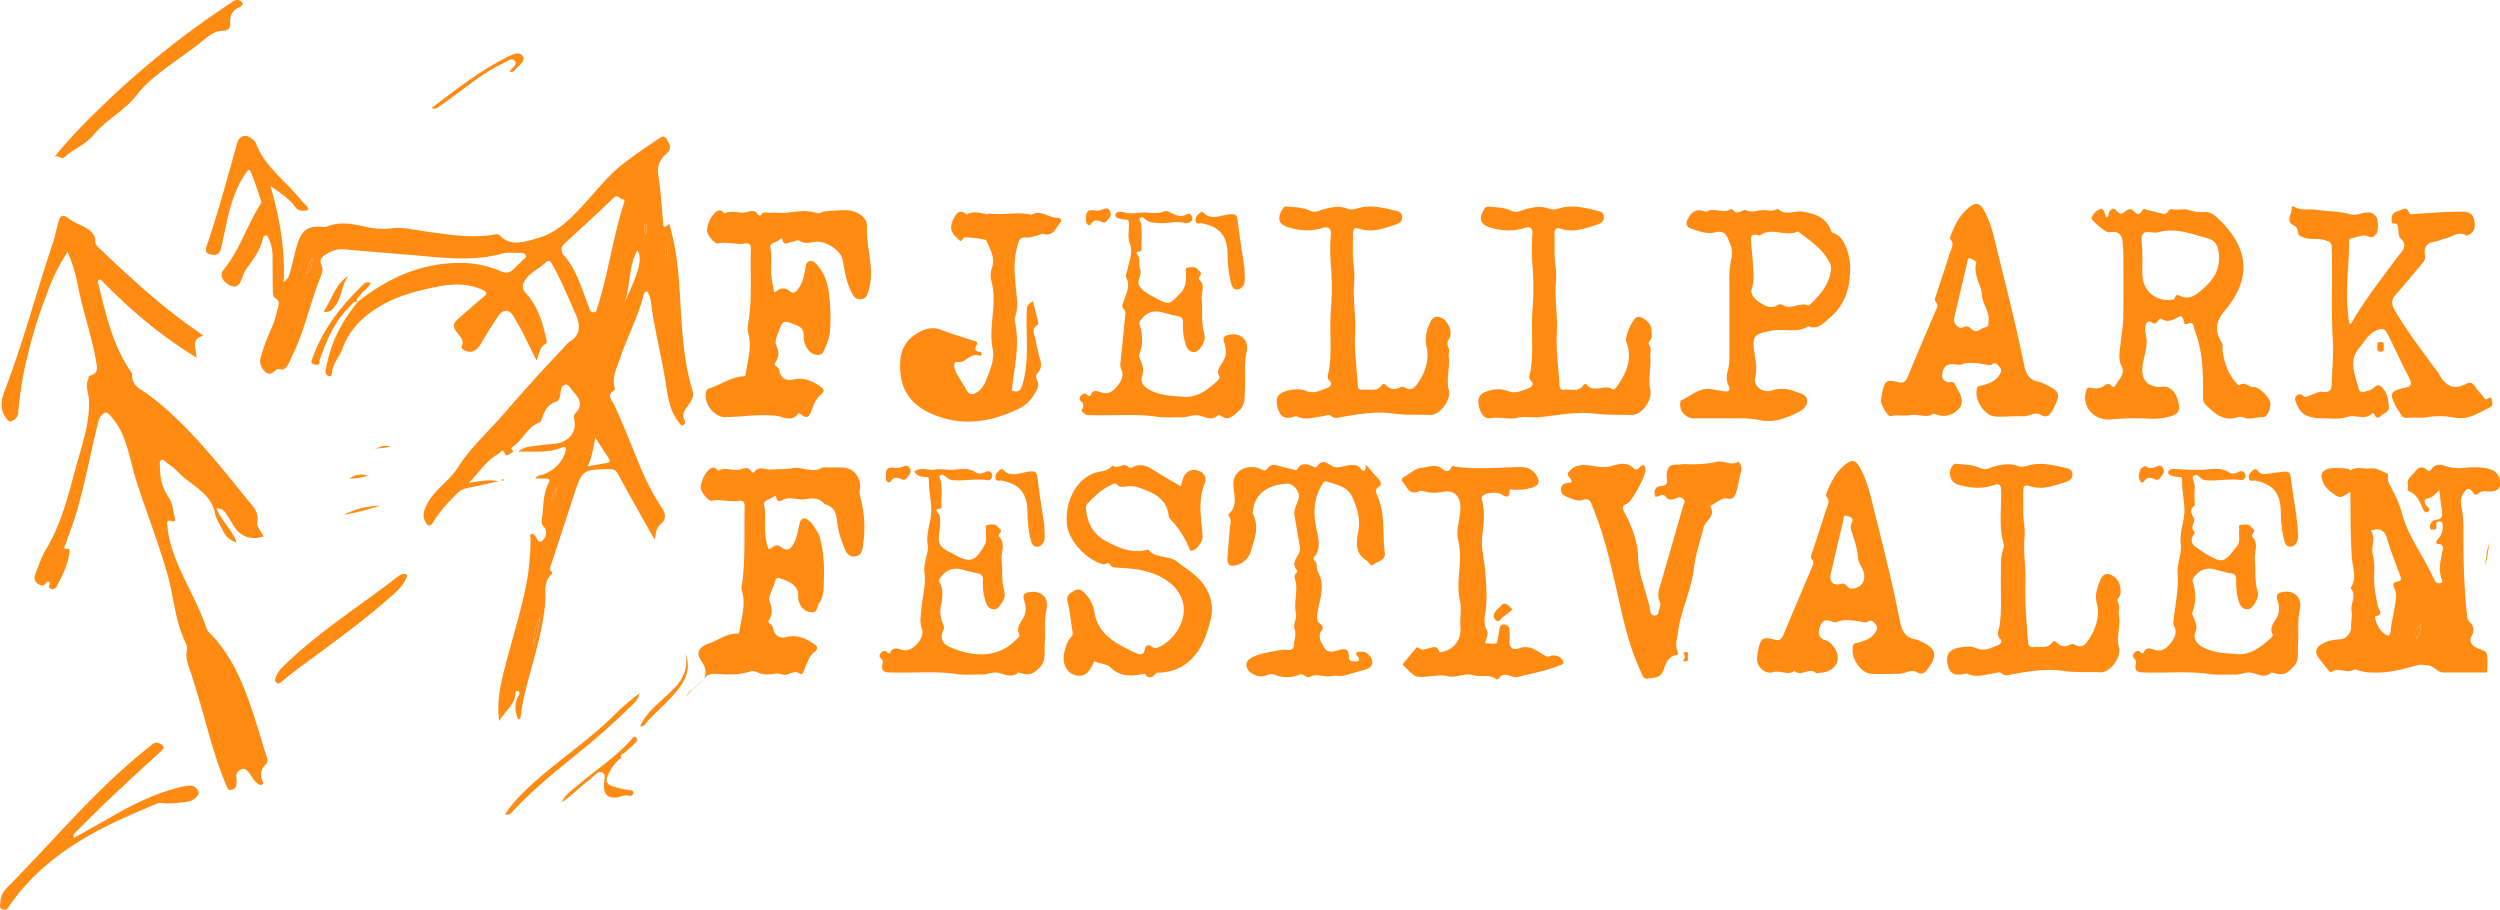 <?xml version="1.0" encoding="UTF-8"?> <svg xmlns="http://www.w3.org/2000/svg" viewBox="0 0 1573.84 572.74"> <defs> <style>.cls-1{fill:#ff8b13;}</style> </defs> <title>Asset 6</title> <g id="Layer_2" data-name="Layer 2"> <g id="Layer_1-2" data-name="Layer 1"> <path class="cls-1" d="M1479.63,309.71c-3.37,1.67-5.35,4.69-9.09,2.21-4.31-2.87-8.06-5.82-9-11.29-.61-3.67,2.57-5.18,4.56-5.58,3.9-.77,8.07-.19,12.13,0,.53,0,1.35,1.21,1.52,1.09,3.92-2.66,8.16-.81,12.11-1.24,4.59-.49,7.47,1.92,11,3.12,1.2.41-.2,3.54.81,5.59,3.09,6.25,6.62,12.49,8.35,19.16,3.89,15,13.56,27,19.75,40.72a9.29,9.29,0,0,0,2.16,3.28,3.55,3.55,0,0,0,2.85.22c1-.29.7-1.35.41-2.14-2.18-5.75-.9-11.41.22-17.15.4-2,1.76-4.9-2.73-5.3-2.21-.2-.39-2.47.38-3.37a11,11,0,0,0,2.66-8.75c-.14-1.45-.52-2-2-2s-2,.54-2,2c0,1.27.83,3.29-1.81,3.09-.76-.06-1.83.32-2-.78a4.46,4.46,0,0,1,1.49-4.51c.25-.22.53-.54.82-.56,7.11-.39,5.12-5.21,4.58-9.34-.38-2.91-.75-5.81-1.23-9.57-2.47,2.44-4,4.45-7,5s-2.69,3.17-.58,5.26c.85.84,2.41,1.82.61,3.1s-2.48,0-3.2-1.55c-2-4.33-3.65-9-8.68-11.06-1.8-.75-.57-2.67-.87-4-.87-4,2.51-5.8,4.43-8.36,2.31-3.1,4.8-3.87,7.85-.91a1.53,1.53,0,0,0,2.24-.32c4-6,9-1.62,13.56-1.35a31.51,31.51,0,0,0,5.81.27c5.72-.61,11.63-1,17.38.56,3.34.9,5.62,2.86,6.48,6.23,1.37,5.31-.67,7.8-6.08,7.95-2.54.06-5.27-.9-7.53,1.44-1.18,1.21-2.42.28-3.28-.95-2.75-3.93-4.24-1.72-6.06,1-2.73,4.1-.85,8.37-.37,12.35a71.47,71.47,0,0,1,.53,8.85c0,17.83.15,35.66,2.1,53.41.25,2.28.07,4.47,2.37,6.55a6.6,6.6,0,0,1,1,7.73c-2.53,4.34-.09,6.51,3.46,8.3,2,1,5.25,1.33,5.75,3.39.81,3.3.32,6.93.32,10.43,0,1.86-1.49,1.41-2.54,1.42-8.33,0-16.67,0-25,0-4,0-5.83-4.2-10.07-4.47-2.1-.14-4.29-.72-6.43-.12-9.33,2.64-18.66,5.14-28.52,4.62a33,33,0,0,1-7.86-1.08c-1.11-.34-2.65-1.19-3.31-.76-4.47,2.91-9.52-1.74-13.93,1.28-1.35.93-2-.55-2.74-1.4-1.79-2.19-3.55-4.41-5.29-6.64-3.16-4.06-2.57-7,2-9.6,3.72-2.11,7.88-2.52,12-2.8,3-.2,6.12-4.48,6-7.41-.19-3.39.86-7.38.3-10.08-1-4.9,3.44-9.71-.36-14.22a1,1,0,0,1-.14-.94c4.15-5.94,1-12.29.7-18.33C1479.62,337.78,1479.82,324.11,1479.63,309.71ZM1492.48,334c3.37,4.71.12,9.78,1.2,14.65a42.06,42.06,0,0,1,1,11.88c-.46,7.21.75,14.19,2.32,21.2.42,1.86,4,5.53-1.65,6.16a3.77,3.77,0,0,0,0,1.79c1,3.56,2.55,6.87,5.61,9.19,2,1.54,3.56,2.31,4-1.53.57-5.27,1.85-10.46,2.65-15.71.56-3.61,1.5-7.57-.07-10.81-1.48-3.06-1.23-4.14,1.93-4.73,2.76-.51,2.14-2,1.42-4-2.83-7.61-5.88-15.18-8.11-23C1501.17,333.79,1498.41,332.23,1492.48,334Zm31.51,59c-4.42,3-3,6.22-2.67,9.24C1523.35,399.62,1523.75,396.71,1524,392.93Z"></path> <path class="cls-1" d="M1479.93,204.06c7.79-13.71,17.33-26,26.63-38.55,1.19-1.6,2.32-3.26,3.6-4.79,2.86-3.43,5.63-6.64.88-10.9-1.1-1-1-3.43-1.23-5.23s.27-4.17-3-3.83c-1,.11-1.1-.94-1.2-1.8-.36-3.13,1-5.39,3.93-6.06,2.3-.54,5.34-3.61,7.05.91.35.93.59,1,1.65,1,10.71-.57,21.38-1.71,32.14-1.53,3.54.06,6.27,1.4,7,4.32.81,3.34,1.41,7.4-2.54,9.83-.67.42-1.77,1.1-2.17.85-5.07-3.12-9,1.09-13.51,1.92-2.1.4-4.07,1.64-6.17,1.91-5.39.68-7.33,3.57-6.33,8.75.41,2.17-.66,3.73-2,5.32-5.45,6.3-10.6,12.86-16.24,19-3,3.28-3.15,6.1-1,9.79,7.29,12.75,16.25,24.34,24.85,36.19a35.4,35.4,0,0,1,3,4c4,7.65,9.35,10.89,17.67,6.27,2.05-1.13,3.67-.34,5,1.61,1.6,2.32,3.49,4.45,5.32,6.61.67.78,1,2.31,2.64,1.47.94-.49,2.33-1.84,2.66,0,.3,1.7,1.33,4.2-1.09,5.33-6.92,3.23-13,8-21.84,6.51a50.19,50.19,0,0,0-17.51-.32c-3.93.69-9,0-13.65.43-2.24.21-3.14-2.68-4.44-4.33a20.37,20.37,0,0,1-2.25-3.87c-3.43-7.26-3-8.28,4.66-10.5a5.47,5.47,0,0,1,1-.23c4.81-.57,5.17-2.56,3-6.72-4.89-9.24-9.07-18.85-13.89-28.13-1.81-3.48-5.22-2-7.71-.65-4.23,2.26-6.41,6.6-9.44,10.11-7.57,8.79-2.35,17.7-.43,26.38.57,2.62,4.46,1.33,6.89.53s4.56-5.12,7.71-1.82c3.5,3.67,4.38,8.62,4.2,13.47-.08,2.11-3.09,2.76-4.6,4.25-1.88,1.86-3.38,1.92-4.44-.82a1,1,0,0,0-1.63-.26c-4.6,4.31-10.26.28-15.37,2s-10.75.89-16.17.84c-9.16-.09-13.38-2.61-15.9-9.37-.56-1.53-1.52-3.1,0-4.65s2.82-1.34,4.35,0,2.86,0,4.21-.36c2.55-.72,5.19-2.62,7.55-2.3,7,1,6-3.35,6.18-7.71.4-8.37,1.14-17,.64-25.09-1.22-19.61,0-39.16-.73-58.7-.11-2.9-2.2-3.26-4.31-3.95-4.34-1.42-9-.08-13.32-1.67-2-.73-3.59-1.22-3.69-3.83,0-1.17-.86-3-1.8-3.36-6.62-2.83-1.76-7.48-2-11.28-.06-1,.65-1.49,1.59-.91,4.39,2.72,9.28,1.26,13.84,1.92,7.17,1,14.52.87,21.59,2.88,3.36.95,6.78-.91,10.21-1.18a6,6,0,0,1,5.43,2c1.87,1.84,2.19,9.7.42,11.62-1.21,1.32-2.07,2.75-4.87,1.46-3.49-1.61-7.42.66-11.14,1.36-1.09.2-1,1.17-1,2,.06,17-3,34,.18,51C1478.89,203.32,1479.1,203.4,1479.93,204.06Z"></path> <path class="cls-1" d="M516,249.14c-2.74,2.61-3.94,6.12-5.2,9.5s-2.69,5.43-6.25,2.44c-.69-.58-1.8-1.11-2.21-.55-3.85,5.32-9.52,1.8-13.25,1.32-11.15-1.41-22,.72-33,.71-6.24,0-13.78-8.77-11.44-16.32a2.36,2.36,0,0,1,1.66-1.65c7.3-2.36,13.76-7.12,21.67-7.72,1.85-.14,1.42-1.51,1.58-2.48,1.33-8.13,3.86-16.08,1.48-24.61-.93-3.31.25-7.25.67-10.88,1.65-13.94.52-27.93,1-41.89.11-3.29-1-4.14-3.94-3.66-5.57.92-11.1-1.45-16.75-.1-2.3.54-7.62-6.31-7-8.89.77-3.39,1.73-6.84,4.21-9.45,1.68-1.76,3.56-3.95,6.21-1.15.22.23.66.54.84.46,4.26-2,8.7.21,13-.54,2.86-.51,5.71-2.13,7.88,1.34a1.16,1.16,0,0,0,2,.16c1.58-2.4,3.58-1,5.54-1.18,3.62-.37,7.24.33,10.57-.07,6.47-.78,12.72-1.92,19.1.24a3.47,3.47,0,0,0,3.27-.84,115.37,115.37,0,0,1,15.32-1c6,.12,13.16,4.38,12.84,10-.74,13,4.74,25.72,1.47,38.73a28,28,0,0,1-.75,2.9c-.77,2-1.5,4.1-4.2,4.36a5.43,5.43,0,0,1-5.68-3.19c-3.66-6.7-4.89-14.09-6.13-21.47-1-5.88-10.58-12-16.53-11.48-3.35.28-7,1.81-10.5-.54-1.58-1-3.49.66-5.3.77-2.05.12-4.78,2.92-5.6-1.65-.2-1.09-1.46-.25-2,.22-1.89,1.68-6.24,2.08-5.68,4.66,1.37,6.31.11,12.55.78,18.77.34,3.09,1.08,6.15,1.76,9.88,3.56-3,6.48-3.83,10-.79,2.5,2.18,4.29-.46,5.54-2.32,2.35-3.52,3.18-7.62,3.95-11.73.35-1.89.29-4.31,2.66-5,2.53-.7,4,1.38,5.35,3,5.59,6.37,6.82,14.33,7.44,22.33a118.66,118.66,0,0,1,.16,18.47c-.38,4.77-2.29,9.37-4.49,13.66-1.28,2.49-6.11,1.84-8.73-1a13.92,13.92,0,0,1-3.4-9.7c0-3.53-1.32-5.16-4.52-6.45-8.52-3.43-8.51-3.61-11.61,5.13-1,2.78-2.41,5.23-.66,8.76a9.2,9.2,0,0,1-.7,9c-1,1.41-1,2.24.55,3.16,1.19.72,1.56,2,1.85,3.39.84,3.85,4.45,5.73,8.27,4.76,6.81-1.72,12.62.94,17.95,4.79C520.12,246,517.59,247.59,516,249.14Z"></path> <path class="cls-1" d="M441.32,429.82c4-4.88,3.63-8.71-.21-14.37-3.27-4.83-.6-8.41,5.44-10.48s11.12-6.43,17.93-6.13c1.12.05,1-1.53,1.15-2.47,1.32-8.14,4-16.15,1.37-24.61-.64-2.05.28-4.59.53-6.91,1.68-15.27.92-30.6,1.24-45.91.07-3.39-1.24-4-4-3.59-5.58.81-11.12-1.25-16.75-.1-2.3.47-7.53-6.43-6.94-9,.74-3.24,1.65-6.53,3.92-9.07,1.73-1.92,3.64-4.38,6.55-1.38.22.22.69.51.85.42,4.54-2.41,9.38.71,14-.8,2.36-.77,4.8-1.6,6.53,1.3.28.47,1.06.63,1.61.94,2.63-4.76,7.44-1.79,10.73-2.05,4.32-.34,9,0,13.32-.83,6.41-1.21,12.89,3.56,19.14-.51,4.11,0,8.22,0,12.32.05,7.56,0,12.64,6.81,11.18,14.23-.43,2.13.49,4.57,1,6.82a71.58,71.58,0,0,1,1.24,26.48c-.49,3.34-.32,7.88-5.31,8.41-4.83.51-5.9-3.65-7.24-6.91A56,56,0,0,1,526.81,327c-.48-5.36-2.94-8.41-7.93-9.77-3.11-4.16-7.91-3.63-11.77-2.94-4.93.87-9.83-2.24-14.59.54-1,.61-2.75,1.21-3.46-.41-.52-1.16-.19-3.15-2.18-1.59s-6.51,2.1-5.88,5c1.15,5.16.41,10.18.61,15.24a41.27,41.27,0,0,0,2.13,12.6c2.7-.19,4.17-4,7.63-1.48,4.19,3.08,6.19,2.18,8.63-2.68,1.89-3.77,2.42-7.91,3.39-11.93.87-3.62,2.85-4.12,5.75-1.91s4.39,5.72,6.37,8.74c3.49,10.93,3.52,22.21,3,33.46a19.85,19.85,0,0,1-2.39,9.29c-.13.11-.3.19-.38.33-1.5,2.35-.8,6.73-5.74,5.84-4.45-.8-6.33-3.84-7.4-7.75a3,3,0,0,1-.16-1c.8-8.16-5.08-10.16-11-12.4-2.25-.85-2.84-.17-3.46,1.64-1,3-2.14,5.92-3.24,8.88a6.18,6.18,0,0,0,.12,5c1.19,3.07,1.57,6.83-.43,10-.89,1.42-1.08,2.24.51,3.17,1.2.71,1.59,2,1.89,3.36a6.42,6.42,0,0,0,8.2,4.87c6.83-1.83,12.58.9,17.92,4.67,1.73,1.22,2.29,2.76-.19,4.59-3.29,2.43-4.36,6.55-6,10.18a27.75,27.75,0,0,1-1.3,3.22c-.25.41-1.46.77-1.71.55-3.8-3.24-7.17,1.13-10.34.49-1.81-.36-3.14-1-5.32-.68-3.49.57-7.25.88-10.8-.64-1.48-.63-3-1.41-4.79-.81-7.1,2.4-14.5,2.06-21.73,1.54-5-.37-7.34,2.1-9.52,5.64Z"></path> <path class="cls-1" d="M1326,136.86c1.89-.68,1.2-2.41,1.88-3.45,1.1-1.68,2.39-3,4.33-.93q.52.54,1.08,1.05c3.49,3.24,5-2.63,8.15-1.75,2.32.65,4.44,5.72,7.16.82,1-1.84,1.88-.7,2.78-.5,2.76.6,5.48,1.38,8.24,2,2,.44,4.2,1.44,5.5-1.43a2.47,2.47,0,0,1,2.14-1c3.47.83,7.44-.38,10.19.41,3.56,1,6.59,1.82,10.38,1.41s6.87,2.39,9.48,4.92c17.65,17.1,20.79,36.19,3.74,56.51-6.11,7.28-7.19,12.93-2.48,20.52,1.07,1.72.39,4.08.66,5.79,1.18,7.55,3.7,14.84,9.27,20.57a4.66,4.66,0,0,0,1.11.89c3.56-3.12,6.25,1.49,9.53,1,2.48-.34,9,5.8,9.94,9.12s-1.48,10.05-4.52,9.84c-4-.29-7.93,1.88-11.77.25a6,6,0,0,0-4.33-.21c-8.88,2.86-14.43-2.52-20-8-1.86-1.83-1.59-4.25-1.57-6.58.14-13.87-.26-27.68-5.48-40.79-.64-1.61,0-5.59-4.75-3.34-2.38,1.14-1.22-4-3.93-5-3.51,1.49-7.17,4.76-12,1.8-1.09-.67-1.85,1-2.7,1.74s-1.5,1.86-3.19.63c-2.72-2-3.88,0-4.24,2.5a9.32,9.32,0,0,0,0,4c2.14,6.76-.52,13.11-1.62,19.54-1.69,9.87,3,15.21,13.07,14.3,3.87-.35,7.65,3.21,9,8.48,1.82,7.06.65,8.86-6.39,10.59a41.59,41.59,0,0,1-12.15,1A166.93,166.93,0,0,0,1329,264c-10.88,1-18.37-8.09-15.89-17.2.47-1.73.64-3.34,3.45-2.62a9.88,9.88,0,0,0,8.55-1.64,4,4,0,0,1,2.26-.83c1.52,0,2.92,3.61,4.3,1,1.95-3.73,6.46-7.16,4-12s-1.19-9.56-.69-14.37c.57-5.48,1.58-11,1.68-16.45.25-13.66.1-27.32.07-41,0-1.66-.33-3.31-.37-5-.14-5.73-2.31-8.89-8.72-7.62-1.9.38-11.43-7.69-10.93-9.12a9.55,9.55,0,0,1,5.35-5.49c1.9-.77,2.61,1.4,3.12,3C1325.35,135.43,1325.7,136.14,1326,136.86Zm22.68,24.42h.08c0,4.16-.21,8.32,0,12.46.58,9.44,8.15,15.82,17.56,15.08,1.21-.09,2.66-.26,2.94-1.43.61-2.49,2.13-1.54,3.29-1,4.22,1.93,8,.55,11.16-1.95,7.73-6.05,14.06-12.63,13.18-24-.45-5.8-2.26-9.18-7.54-10.56-10.05-2.61-19.92-6.77-30.72-3.64-3.18.92-7.87-1.67-9.63,1.23-1.55,2.56-.35,6.79-.36,10.28C1348.68,159,1348.68,160.12,1348.68,161.28Z"></path> <path class="cls-1" d="M1143.31,423.82c-3.75-4.25-9.2,2.51-13.65-1.4-4.33,3-9-.68-13.53.76-4.78,1.52-10.34-3.44-10-8.58a43.32,43.32,0,0,1,.72-5.44c1.45-7.27,2.83-8.42,10-6.58,3.63.92,4.77-.14,6.06-3.29,5.72-14,11.74-27.84,17.62-41.76.74-1.76,1.84-3.37.09-5.47-1.25-1.5,0-3.51.54-5.22,2.77-8.53,5.64-17,8.3-25.59.87-2.79,3.08-5.66.26-8.7-.35-.39,0-1.63.29-2.38,2.59-6.74,5.82-13.08,11.63-17.7,4.2-3.34,6.51-3,9.16,1.72,4.44,7.91,6.53,16.69,8.64,25.39,5.79,23.73,12,47.4,16.6,71.36,1.42,7.33,4,10.58,10.67,11.77a12.32,12.32,0,0,1,2.73,1.18c9.41,4.27,10.59,8.64,4.34,16.95-1.74,2.3-3.26,4.57-7.32,2.18-3.26-1.92-7.4,1.28-11.31,1.2-5.85-.12-11.75.41-17.55-.1-6.81-.59-13-11.12-11-17.7.6-1.9,2.35-1.56,3.64-1.94,3.88-1.16,7.66-2.48,10.05-6,1.09-1.61,2.25-3.49.45-5.43-1.39-1.5-2.57-3.5-5.17-1.46-.69.54-2.25.08-3.38-.1-5.25-.8-10.47-2-15.75,0a4.19,4.19,0,0,1-2.92-.08c-5-2.34-7.06.05-8.27,4.65-.85,3.23.56,6.21,3.84,6.92s7.59,6.17,7.82,10.28c.25,4.49-2,7.54-6.18,9.24C1148.61,423.38,1146.3,423.52,1143.31,423.82Zm22.17-53.28c5.42.07,9-4.05,8-9.41-.65-3.36-3.55-6.86-3.7-9.25-.38-5.7-1.94-10.82-3.73-16-.78-2.25-1.5-4.4-.31-6.65,1.89-3.56-1.8-3.85-3.2-4.48-2.29-1-1.85,1.67-2.13,2.85-2.71,11.32-5.32,22.65-7.94,34-1,4.52,1.84,7.35,6.28,6,1.81-.56,2.79.09,3.9,1.21C1163.44,369.56,1164.09,370.66,1165.48,370.54Z"></path> <path class="cls-1" d="M1184.15,252.48c.28-2,.44-4,.88-5.92,1.52-6.77,2.73-7.76,9.48-6.05,3.65.93,5.09.14,6.49-3.33,5.62-13.84,11.61-27.53,17.42-41.3.8-1.89,2.15-3.68.19-5.92-1.16-1.33,0-3.22.45-4.77,2.7-8.37,5.58-16.69,8.14-25.11.93-3.07,3.54-6.2.55-9.65-.34-.4.06-1.61.35-2.36,2.45-6.43,5.53-12.48,10.91-17,4.86-4.11,7.46-3.65,10.42,2.09a79.53,79.53,0,0,1,6.29,17.82c6.34,26.16,13.09,52.24,18.51,78.59,1.37,6.67,3.55,9.75,9.69,10.89a15.08,15.08,0,0,1,3.67,1.52c9.24,4.46,10.17,5.89,4.39,16.56-1.38,2.55-3.27,5.11-7.57,2.42-3.09-1.95-7.09,1.29-10.92,1.12-5.81-.26-11.68.5-17.48.12-7-.47-13.65-11.42-11.32-17.87.59-1.65,2.11-1.42,3.27-1.74,3.9-1.08,7.7-2.36,10.19-5.78,1.24-1.71,2.59-3.66.61-5.82-1.44-1.57-2.7-3.44-5.21-1.32-.55.46-1.92.06-2.89-.09-5.42-.82-10.8-2.08-16.25-.06a6.36,6.36,0,0,1-2.93-.09c-5.59-.85-8.2,1-8.79,6.63-.37,3.51,3.15,4.91,5,4.57,2.57-.46,2.75.8,3.48,2.15.47.87.85,1.8,1.35,2.67,2.33,4.08,4.2,8.39.22,12.31a12.73,12.73,0,0,1-14.13,3.07c-.46-.17-1.12-.52-1.4-.34-4.61,3-9.61-.08-14.55.86-3.83.73-8.29-.45-12.55.68C1188.52,262.43,1184,254.79,1184.15,252.48ZM1244.27,165a17.32,17.32,0,0,0-3.92-2.4c-1.74-.57-1.56,1.21-1.8,2.24-2.83,12-5.67,23.93-8.43,35.92-.61,2.65,3.29,6.68,5.55,5.42,2.61-1.46,3.85-.55,5.53,1.08,3.24,3.16,5.71-.72,8.56-1.16,2.48-.38,1.92-2.39,2.11-4.24.62-5.93-3.82-10.36-4.17-16.25C1247.3,179,1241.8,172.94,1244.27,165Z"></path> <path class="cls-1" d="M989.34,303.62c.39-2.94-4.34-4.07-1.42-7,2.59-2.57,4.81-3.83,9.42-3.84,5.61,0,11.14,2.34,17.16.6,4-1.17,9.64-3,13.84,1.4,1.38,1.43,2.58.73,3.77-.5,2.72-2.79,3.51-1.12,3.76,1.7.31,3.35-8.5,19.88-11.61,21.1s-3.21,2.56-1.7,5.37c4.68,8.72,8.38,18.26,8.64,27.91.33,12,5.59,22.45,7.61,33.81.27,1.52.38,3.29,2.87,3.31s2.28-2,2.71-3.41c.48-1.54,1.23-3.56.64-4.79-2.39-5-.22-9.42,1.08-14,4.5-15.66,9.07-31.29,13.55-47,.37-1.3,1.63-2.68.11-4.15s-3.06-1.1-4.63-.44c-2.43,1-4.57,1.59-6.53-1s-4.22.29-6.54,0c-1.23-3.78-.26-6.5,4.2-6.83,4.06-.3,3.2-3.16,3-5.42-.35-3.75.91-7.71,4.26-7.76,2.89-.05,5.8-.62,8.71-.48a74.25,74.25,0,0,0,18.86-1.51c4.25-.88,8.4,2.62,13.06.16,1.09-.57,2.64,4,2,5.84-1.44,4.14-1.64,8.51-3,12.59-.89,2.73-1.36,5.52-6.23,4.53-2.83-.58-6.48,2.78-9.75,4.39-.27.14-.69.62-.65.67,4.08,5.94-2.83,8.68-4,13.13-2.18,8.54-5.12,16.95-6.14,25.68-1.62,13.79-8.13,26.27-10,39.93-.59,4.24-2.15,8.44-.17,12.71.33.7.77,1.63-.56,1.87-5.58,1-7.12,5.92-8.61,10.08-1.8,5-5.94,4.09-9.36,4.87s-3.93-2.64-4.88-4.65c-7-14.86-10.56-30.78-14.12-46.67-4.34-19.32-8.56-38.65-16.22-57-1.07-2.57-1.39-5.68-6.21-4-2.89,1-6.8-.77-10.06-2.12-2.14-.89-3.72-2.09-3.54-4.79s2-3.58,4.32-3.92C987.77,304,988.55,303.78,989.34,303.62Z"></path> <path class="cls-1" d="M743.4,306.14c.5-1.78.86-3.38,1.39-4.92,1.53-4.48,5.35-6.51,10-4.76,3.77,1.44,5.08,4.36,3.44,8.4-4.41,10.87-1.71,22-1.17,33.08.14,3-3.67,8.07-6.53,8.71-1.52.34-1.54-.76-1.92-1.62a57.81,57.81,0,0,0-11.92-18.28,3.84,3.84,0,0,1-1-2.16c-.83-8.19-6.12-12.6-13.13-15.47-4.33-1.78-8.6-3.83-13.62-2.86-1.8.35-3.95.69-5.63-1.05s-3.22-.15-4.55.48c-5.51,2.6-9.77,6.84-14,11.16-1.55,1.61-1.1,3.42-.88,5.17,1,7.88,4.69,14.34,11.67,18.23,8.15,4.54,16.66,8.36,26.46,5.95.33-.08.86-.37.92-.28,4.53,6.15,12.76,3.3,18.33,7.8s11.83,8,16.18,13.89a28.17,28.17,0,0,1,1.91,2.92,25.44,25.44,0,0,1,2.86,19.24c-1.53,6.15-3.32,12.19-6.52,17.71-5.57,9.6-13.71,15.18-25,15.92-1,.07-2.32-.08-2.86.48-2.27,2.34-4.32,4.09-7,.51-.41-.56-1.13-.09-1.77,0-7.51,1.47-14.38,1.54-20.54-4.7-1.61-1.63-6.09-1.81-9.12-3.25-.83-.39-1.2,1.69-1.8,2.62-1.78,2.77-3.1,5.92-7.11,6.28-7.51.66-12.55-6.32-10.4-14.84.85-3.36,1.69-6.88,4.25-9.44,1.16-1.17,1-2.23.81-3.59-1-6.24-1.55-12.59-3.06-18.71-1-3.85,1.12-4.88,3.5-6.51,2.82-1.94,5.08-1,7.15,1a21.72,21.72,0,0,1,6.23,12.28c2.61,14.54,14.19,19.88,25.58,25.36,2.31,1.11,5.49,2.31,6.24-2.47.3-1.89,2.19-3.12,4.19-1.41,1.56,1.33,3.11,1.09,4.64.34a28.34,28.34,0,0,0,14.91-18c2.31-8.71-1-17.19-8.84-23.06-5.9-4.41-12.63-6.64-19.75-7.8-3.94-.63-7.95-.83-11.93-1.1-2-.13-4,.18-5.22-2-1.29-2.36-2.84.35-4.57-.16-10.73-3.15-21.63-15.05-22.56-25.23-1.26-13.92,5.33-27.66,17.12-32.12,3.91-1.48,8.64-.72,11.45-4.92,3.12,3,7.26-2.46,10.4,1.22.34.39,1.74.28,2.4-.07,5.63-2.93,10.06-.24,14.64,2.72C732.78,300.09,738,303,743.4,306.14Z"></path> <path class="cls-1" d="M637,245.89c4.17,1.47,5.59,0,6.78-4.18,4.3-15,2-30.17,2.61-45.27.15-4.13,0-4.14,3.86-6.88,1.08,4.22,2.16,8.36,3.16,12.52.18.76.3,2.13-.06,2.33-4.9,2.8-1.78,6.68-1.29,10a85.55,85.55,0,0,0,2.68,11.66c.95,3.24,1,6.13-1.46,8.72a3.32,3.32,0,0,0-.55,4.13c1.82,3.31.36,6.07-1.3,8.82a23.46,23.46,0,0,1-9.54,9.33c-19,9.24-38.3,12-58,2.18-9.35-4.68-15.4-12.15-16.79-22.71-1.35-10.19-.32-19.83,9.31-26.09,4.88-3.18,10-5.19,16.15-2.78,6.65,2.6,13.55,4.54,20.32,6.83,1.4.47,3.3.56,1.7,3.17-1.1,1.81-.71,3.91,2.41,3.74.79,0,1,.75.92,1.46s-.18,1.33-1.11,1c-4.51-1.53-7.45,2-10.8,3.7-1.84.92-4.62-.53-5.11,1.33-.72,2.76,1,5.47,2.36,7.93,1.61,2.91,3.59,5.61,5.12,8.55,2,3.87,4.53,3.12,7.29,1.13,3-2.15,4.47-5.34,5.73-8.6,2.25-5.79,4.8-12.28,3.62-17.92-3-14.35,3-28.63-.83-42.82a13.6,13.6,0,0,1,.09-7.92c2.64-6.84-.93-12.21-3.37-17.92-.37-.86-13.53-2.41-14.11-1.7-2.61,3.14-1.89,2.36-5-.48-4.57-4.21-3.14-8.16-1.08-12.23,1.35-2.66,3.62-5.09,7.16-2.36.26.2.69.57.82.5,4.35-2.66,8.72-.74,13.1-.16.24,0,.56-.54.8-.51,8.42,1.22,16.9-1,25.31.49.48.09,1.1.5,1.4.33,5.88-3.42,10.7,1.81,16.13,1.9,2.9.06,3.23,1.64,1.73,3.47-2.65,3.24-4.11,8.42-10.23,6.68-1.21-.34-2.81.88-4.27,1.15-2.38.43-4.41,1.37-7.28,1.08-4.29-.43-4.78,4.72-5.56,8.15-2.12,9.26-.73,18.58.14,27.85.44,4.72.83,9.34-.9,13.92a6.42,6.42,0,0,0-.08,3.43c2.46,11.32.85,22.51-.86,33.7C637.69,239.68,637.37,242.81,637,245.89Z"></path> <path class="cls-1" d="M1164.68,171.22c-.36,11.47-3.92,21.63-13,29.06-3.69,3-7.15,7.6-13.13,5.08-7.21,4.55-15.36,1.35-23,2.78-11.66,2.17-12.7,3.2-10.94,14.86.76,5,1.61,10,.29,15.16-1.22,4.78,4.89,9.5,10.29,7.72,5.64-1.86,10.79-1.06,16,.94,2.71,1.05,6.25,1.68,6.42,5.39.17,3.55-2.43,5.78-5.36,7.2-7.66,3.71-15.43,7-24.33,5.07-5.56-1.22-11.22-1.19-16.89-1.15q-12.35.1-24.69,0a8.63,8.63,0,0,1-8.55-9.88c.07-.49.1-1.27.37-1.38,6-2.44,10.89-7.78,18-7.18,3,.25,5.9,1,8.86,1.41s4.77-.11,3.12-3.62a12.76,12.76,0,0,1-.44-9.2c1-3.73,1-7.55,1-11.39,0-14.82,0-29.64,0-44.46a59.73,59.73,0,0,1,1.24-14.88,15,15,0,0,0-.93-9.67c-1.76-4.28-2.78-8.47-9.57-6.75-4.66,1.18-9.88-.7-14.62-2.36-3.14-1.11-3.94-3.15-2.22-6.24,2.82-5.1,5.53-6.35,10.78-4.6.31.1.76.29,1,.16,4.6-3,9.8,1.26,14.44-1.22.54-.28,1.68-.54,1.79-.36,2.85,4.67,6.65-.32,8.57.56,4,1.82,6.9.18,10.37,0,2.78-.14,5.69,1,8.55-.33.44-.2,1.19-.5,1.38-.32,4.6,4.4,10.06.89,15.07,1.6,8,1.15,14.84,3.51,18.1,11.73.22.57.46,1.5.86,1.6,4.34,1.11,6.49,4.35,8.25,8.07A36.07,36.07,0,0,1,1164.68,171.22Zm-12-1.92a9.48,9.48,0,0,0-.28-2.66c-4.09-9.5-12.51-14.8-20.24-20.77-.12-.1-.35-.2-.46-.15-7.56,3.73-16.19-3-23.58,2.39a1.44,1.44,0,0,1-1,0c-4.33-.86-5-.35-4.75,4.23s1,9.26,1.13,13.9c.16,5.19,1.17,10.27-.74,15.63-1.13,3.16,1.94,6.56,5,8.54,3.19,2.09,6.72,4,10.64,2.08,1.41-.69,2.31-1.5,4-.47,5.32,3.34,10.91-2.15,16.31.34C1145.71,186.05,1151.73,179.11,1152.7,169.3Z"></path> <path class="cls-1" d="M853.85,410.68c3.21-.73,6.11-.75,8.47,2.24,2.81,3.55,1.84,7.26-2.45,8.48-4.47,1.28-9,2.49-13.42,3.84-2.6.79-5.56-.29-7.59.26-4.82,1.31-9.56-1.92-14.09.52-2.6,1.4-3.9-2.48-6.87-1.28a20.22,20.22,0,0,1-15.56,0c-2.4-1-4.57.46-6.81.9-4,.79-9.64-1.87-10.66-5.59-.94-3.44,1.37-5.29,4.08-6.54,5.66-2.61,11.84-3.14,17.83-4.45,2.68-.59,7.68,2.21,7.88-3.71.1-3,1.56-5.73.39-8.91-1.25-3.4,1.54-7,.79-10.28-1.55-6.89,1.37-13.72-.31-20.49-.44-1.8-1.19-3.47.64-5,.39-.32.65-1.53.41-1.79-3.89-4.07-.35-7.32,1.19-10.7a7.56,7.56,0,0,0,.38-4.8c-1.13-6.22-2.1-12.47-3.17-18.7-.69-4.05,1.63-7.36,2.62-11,1-3.86-3.38-9.46-7.39-9.19-12.18.82-19.36,6-21.16,15.38-.25,1.29-.69,2.91-.18,3.93,4,8,.87,15.55-1.36,23a12.7,12.7,0,0,1-9.23,9c-4,1.06-5.75-.14-5.53-4.32.33-6.15,1-12.28,1.4-18.43.16-2.7,1.6-5.57-.63-8.14a1.35,1.35,0,0,1,0-1.32c6-5.27,3.14-12.28,2.93-18.32-.36-10,10.1-13.32,17.13-10,1.53.72,2.87,1.55,3.9.07,2.63-3.79,5.86-2.61,9.23-1.61,2.39.71,4.84,1.22,7.27,1.76,1,.23,2,1.26,2.92-.43,2-3.48,5-3.13,8.27-2,1.29.43,3.07,2,4.12.43,3.15-4.71,6.23-1.82,9.24-.16,3.53,2,6.86-.06,10.21-.37,3.11-.29,5.58-.75,7.95,2.16s3.07.58,3.15-2.64c2.66,3,4.75,5.56,7,7.93s4.19,4.44.18,6.9a1.94,1.94,0,0,0-.59,2.66c.21.44.15,1,.36,1.45,5.54,11.68,3.37,24.44,5,36.66.64,4.76-4.48,5.14-7.07,7.27-2,1.63-2.79-1.44-4.19-2.28-7.33-4.42-6.94-11.09-5.47-18.24,1.53-7.48-.51-14.48-3.45-21.32-3.22-7.47-10.46-8.42-17-10.54-.43-.15-1.46.72-1.84,1.35a40.3,40.3,0,0,0-3,5.71c-3.2,8.11-2.53,16.36-.67,24.64,1.2,5.37,2.23,10.76-1.49,15.71-.45.59-1.24,1.67-.44,2.21,2.74,1.85,1.26,5.13,2.33,7,5.21,9.09,1.08,17.85-.17,26.66-.38,2.73-.57,4.81,1.84,6.56,1.27.94,2.15,2.25,1,3.85-3,4.1-.52,7.61,1.42,10.92,2.13,3.63,5.63,2.83,8.93,1.78,3.53-1.11,6.44-1.44,6.69,3.67.06,1.15-.18,3.31,2.17,3.25,1.32,0,3.23.34,3.83-.36,1.49-1.72-1.22-2.67-1.42-4.22A6.79,6.79,0,0,1,853.85,410.68Z"></path> <path class="cls-1" d="M1273.69,322c-.12,4.49,1.32,10.62.83,16.35-.81,9.33.82,18.43.53,27.64-.41,12.67.74,25.27,1.64,37.89.21,2.92,1.26,3.73,3.94,3.46,4-.4,8.31,1.25,11.41-3,1.34-1.83,2.72.25,3.69,1,2,1.59,4,2.05,6.37.92,1.32-.63,2.75-1.24,4.28-.34,4.07,2.4,6.38,0,8.45-3.13,4.6-6.95,7.26-15.13,5.25-22.73-1.43-5.44,0-9.17,1.56-13.48,1-2.64,2.44-5.83,5.83-5.13a9.31,9.31,0,0,1,7,6.94c.59,2.5,1.23,5.67-.91,8.11-1,1.15-.48,2.18,0,3.21,1.16,2.57-.12,5.36.35,7.67,1.36,6.74-1.88,13.33,0,20,1.81,6.27-5.38,16.18-11.83,15.86-7.69-.39-15.32.31-23.13-.88-10.91-1.67-22.08.29-33,2.31-2.12.39-4.07,1-6-.83-1.32-1.24-3.13-.08-4.75.1-5.61.62-11.22,3-16.87.15a2.43,2.43,0,0,0-1.37.09c-7,1.55-9.84-.23-11.06-6.86-1-5.38,1.64-8.8,7.93-9.71,3.43-.5,7.05-1,10.36.46,5.07,2.24,9.3-.3,13.75-1.94,1.87-.69,2.41-2.79,1.58-3.53-3.09-2.75-1.2-5.77-.77-8.48,1.68-10.62.59-21.28.88-31.92.17-5.8-.49-11.66,1.68-17.26a3.34,3.34,0,0,0,.24-1.95c-3.52-11.43-1.41-23.16-1.82-34.74-.19-5.21-3.84-3-5.56-2.51-7.36,2.23-14.49,1.39-21.6-.67-5.3-1.53-6.76-8.64-2.78-12.53.92-.9,1.83-.49,2.74-.42,5,.38,10,.49,14.6,2.76,2.74,1.36,5.24-.33,7.66-1,5.23-1.4,10.32-2.52,15.6-.47a8.91,8.91,0,0,0,5.9-.19c8-2.47,15.83-.56,23.6,1.25,2.09.49,4.74.94,4.79,4.17,0,3-2,4.09-4.27,4.8-7.42,2.35-14.84,5.27-22.79,2.55-3.18-1.09-3.91.41-3.94,3C1273.65,312.87,1273.69,316.7,1273.69,322Z"></path> <path class="cls-1" d="M851.68,159.82c-.18,4.72,1.46,11,.89,16.9-1.06,11.15,1.15,22.08.52,33.13-.61,10.84,1.07,21.6,1.66,32.4.12,2.28.78,3.42,3.22,3.1,4.07-.54,8.76,1.66,11.9-2.9,1-1.38,2.1-.53,2.93.26a6.67,6.67,0,0,0,8.55,1.13,3.31,3.31,0,0,1,3.33.27c3.67,2.09,5.78.07,7.77-2.73,4.84-6.84,7.35-14.93,5.72-22.64a21.67,21.67,0,0,1,1.38-14c1.11-2.6,2.34-5.73,5.77-5.3s5.8,3.5,7.09,6.36c1,2.18,1.22,5.61-.26,7.72s-.91,3.75-.22,5.49-.09,3.63.11,5.28c.86,7.15-1.77,14.27.07,21.39,1.55,6-5.66,15.85-11.82,15.55-7.69-.38-15.32.26-23.13-.88-11.08-1.63-22.4.36-33.49,2.37-2,.36-3.74.87-5.57-.8-1.52-1.41-3.44-.08-5.21.11-5.45.57-10.93,2.77-16.4.12-.71-.34-1.17,0-1.79.17-5.88,1.76-8.65.28-10.31-5.42-1.78-6.12-.13-9.29,5.86-10.88,3.91-1,8.06-1.56,11.78,0,5.18,2.24,9.31-.34,13.78-1.88,2.18-.76,2.57-3.21,1.69-3.9-2.88-2.26-1.23-4.74-.87-7,2-12.43.25-25,1.17-37.39a180.36,180.36,0,0,0,0-29.49,111.68,111.68,0,0,1,0-18.47c.36-4.83-2-5.38-5.47-4.31-7,2.16-13.76,1.65-20.61-.25s-8-5.73-4.29-11.75c1-1.53,1.63-1.65,3-1.53,5,.43,10,.5,14.61,2.73,2.94,1.42,5.54-.35,8.13-1,5.07-1.31,10-2.41,15.11-.39,2.14.84,4.35.39,6.39-.23,8.06-2.44,15.84-.4,23.59,1.41,1.95.45,4.33,1,4.48,3.91.14,2.72-1.59,4.05-3.66,4.73-7.55,2.49-15.13,5.48-23.25,2.81-3.51-1.15-4.11.55-4.11,3.33C851.68,151,851.68,154.71,851.68,159.82Z"></path> <path class="cls-1" d="M978.68,159.85c-.12,4.62,1.44,10.93.87,16.8-1,10.83,1.13,21.42.54,32.14-.62,11.17,1,22.27,1.66,33.4.13,2.21.65,3.5,3.15,3.16,4.07-.55,8.78,1.71,11.92-2.86.43-.62,1.36-1.26,2.08-.35,4.5,5.69,11.13-.6,16.13,2.88,1,.72,2.39-1,3.11-2.05,5.84-8.39,9.69-17.22,5.72-27.68-1.19-3.13,3.49-14.13,6.49-15.53s9.15,3.42,9.26,7.41c.06,2.54,1,5.36-1.18,7.62-1.08,1.11-.21,2.26.22,3.22,1.07,2.45,0,4.92.26,7.22.7,6.69-1.59,13.36,0,19.94s-5.3,16.4-12.1,16.1c-7.7-.34-15.34.1-23.13-.88-11.43-1.43-23,1.09-34.51,2.24-4.45.45-9.34-.71-14.1.4-5.3,1.24-10.66-.72-16.09.21-4.72.8-6.7-2.72-7.78-6.73-1.35-5-.19-8.23,4-9.86,4.61-1.77,9.54-2.24,14.17-.45,5.19,2,9.31-.56,13.74-2.18,1.95-.71,2-3.14,1.32-3.66-2.92-2.19-1.27-4.71-.91-7,2-12.6.24-25.3,1.2-37.89a171.54,171.54,0,0,0,0-28.49,122.87,122.87,0,0,1,0-19.47c.34-4.93-2.39-4.78-5.39-3.87-6.95,2.11-13.76,1.67-20.62-.23s-8.09-5.65-4.36-11.71c.92-1.49,1.52-1.73,2.92-1.6,5,.43,10,.48,14.62,2.71,3,1.45,5.54-.32,8.13-1,5.06-1.29,10-2.46,15.11-.43a9.47,9.47,0,0,0,6.39-.2c8-2.45,15.83-.43,23.59,1.38,2,.45,4.36.93,4.53,3.86s-1.79,4.23-4.06,4.95c-7.41,2.36-14.84,5.3-22.78,2.68-3.42-1.13-4.18.37-4.18,3.24C978.69,151,978.68,154.64,978.68,159.85Z"></path> <path class="cls-1" d="M934.93,405c8.68.07,7,1.84,8.68-6.68.32-1.59,0-3.49,1.39-4.62,1.82-1.5,5.2.13,5.29,2.48.1,2.66.09,5.33,0,8-.13,4.23,3.29,5,5.65,4.06,6.33-2.49,10.91.94,15.53,3.81,1.67,1,2.53,1.78,4.46.92a7.28,7.28,0,0,1,3.94-.08,5.38,5.38,0,0,1,4.28,3.77c.39,1.77-2.1,2.14-3.52,2.69-8.25,3.2-16.95,4.76-25.5,6.84-1.58.38-3-.25-4.37-.69-2.6-.8-5.11-1.52-7,1.41-.3.47-1.46,1-1.63.86-4.29-3.8-9.73-1.18-14.45-2.68-5.3-1.7-10.84,1.78-15.71.68-6.42-1.45-12.24.54-18.28.39-4.39-.11-7-4.58-10.31-7.28-.78-.64.48-1.73,1.08-2.46,2-2.45,4-4.9,6.09-7.28.67-.77,1.27-2.37,2.69-1.13,2.07,1.8,4.15.52,6.17.14,2.52-.48,5.11-2.22,6.53,1.78.48,1.35,2.1.41,3.11.13,7.26-1.95,11.05-8.2,10.36-15.72-.5-5.28.86-10.87-.3-15.94-2.93-12.79,2.12-25.58-1.19-38.54-1.67-6.53,1.83-14,1.44-21.24-.34-6.44-4.18-10.2-10.38-9.06-4,.74-7.87,1-11.84-.1-1.23-.35-2.82-.68-3.89-.2-6.21,2.79-7.45-2.85-10.16-5.87a1.84,1.84,0,0,1,.58-3c3.77-2.12,7.47-5.71,11.34-5.92,4.07-.22,8.69-2.75,12.86.65,1.71,1.4,4.2,2.65,5.67-.75.71-1.66,2-.67,3-.53,11.61,1.6,23.17.74,34.81.35,4.79-.16,11.81-1.51,15.74,4.85,2.29,3.71,2.16,6.15-2,7.71-3.95,1.5-8.12,1.67-12.3,1.57-1,0-2.39-1.12-2.49,1-.23,5-2.91,3.27-5.25,1.8-2.57-1.61-9.78-1-11.72,1.11-1,1.09-.38,2.21-.14,3.28,1.56,7.1,1,14.11,0,21.27-1.12,7.8,1.27,15.53,1.86,23.31.55,7.26,1.1,14.36.52,21.76-.36,4.52-2.25,9.84.29,14.58C937.41,399.29,935.49,401.86,934.93,405Z"></path> <path class="cls-1" d="M1406.31,411.57c9.67,1.7,16.37-3.84,23-9.61.71-.62,1.73-2,1.5-2.42-2.85-5,1.71-8.14,3.1-12a13.06,13.06,0,0,0-.08-9.24c-1.14-3.27-.51-5,3.4-5.67,7-1.19,12.18,3.58,10.61,10.7-1.68,7.6-.59,15.28-1.21,22.88-.36,4.53,1.22,9.29-2.81,13.52-4.25,4.47-6.46,5.77-12.55,3.86-.45-.14-1.18-.35-1.41-.14-4,3.69-8.22.94-12.19.11-3.8-.79-7,1.27-10.86,1.11-5-.21-10.21.46-15.28-.29-13.44-2-27-.66-40.42-1-4-.11-8.12.27-6.42-5.94a2.88,2.88,0,0,0-.64-2.26c-1.24-1.39-2-2.63-.38-4.26,1.27-1.28,2.52-1.53,3.88-.24.71.67,1.65,1,2,.06,1.63-3.8,4.39-2.39,6.94-1.61,4.22,1.29,7.15-.8,9.56-3.73,2.56-3.12,4.77-6.61,2.78-10.86a7.42,7.42,0,0,1-.47-4.31c1-9.61,3.24-19.31,2.54-28.8-.51-6.8,2.75-13,2-18.68-1-7.92,2.39-14.61,2.28-21.74-.1-6.3-1.67-12.71-1.51-19.18,0-1.44-.9-1.48-2-1.53a11.17,11.17,0,0,1-3-.41c-1.68-.53-4.27-1-3.63-3.13.42-1.41,3-1.6,4.91-1.49,5.15.31,10.27.61,15.46.52,5.9-.1,12.22-2.08,17.82,1.58,2.21,1.44,4.22.5,6.14-.29,2.27-.94,3.69-.24,4.1,1.91a2.62,2.62,0,0,1-2.84,3.27c-7.58-1.17-15.11.8-22.65,0-2.69-.28-4.59-4.88-7.11-2.62-1.52,1.35,1.23,4.86.82,7.71s-.1,6-.1,9c0,.66.28,1.7,0,1.94-3.11,2.35-2.48,4.45-.59,7.51,1.55,2.51-2.81,6.13.55,9.06.16.13.13.72,0,.95-5,6.93,1.58,8.66,5.27,11.68a6,6,0,0,0,.83.55c11.71,6.84,12.07,6.68,20.45-4,2.66-3.38,1-7.05,1.58-10.54.19-1.11-.92-3,1.24-3.12s4.74-.82,6.43,1.55c.77,1.07,2.77,1.71,1.08,3.61-.49.54-.93,1.94-.66,2.2,4.5,4.41,1.25,9.78,1.76,14.62.7,6.57-.29,13.23,1.66,19.8,1.08,3.66-1,7.22-3.49,9.95s-6.42,1.49-7.88-2.35c-1.81-4.72-2.15-9.74-2.11-14.75,0-2.23-.26-3.63-3-4-3.76-.56-7.42-1.83-11.14-2.67-5.13-1.16-9.14.74-12.19,4.84-.56.75-1.37,1.93-1.14,2.59a28.62,28.62,0,0,1-.15,20.06c-.35.94.9,2.42,1.29,3.69.85,2.8,2.23,5,.66,8.65-1.86,4.28,1.66,7.83,5.74,9.76C1393.62,410.68,1399.91,411.4,1406.31,411.57Z"></path> <path class="cls-1" d="M575.65,296.84c4.26-3.21,8.9-.34,13.29-1.29,1.93-.42,5,0,7.52.16,5.95.45,12.24-2.1,17.83,1.64,2.21,1.48,4.22.52,6.14-.27,2.25-.93,3.75-.3,4.12,1.87a2.75,2.75,0,0,1-3.31,3.33c-7.23-1.08-14.43.64-21.64,0-2.12-.17-3.46-1.86-5.18-2.83-.87-.49-1.74-1.06-2.67-.12-.75.77-.16,1.38.09,2.18,1.81,5.66.43,11.51.82,17.27,0,.61.05,1.46-.89,1.45-2.95,0-2.51,1.3-1.16,2.86,1.83,2.11,1.14,4.36,1.18,6.82.08,4-1.46,8-.44,11.62,1.06,3.75,5.29,5.28,8.63,7.14,10.88,6.07,13.77,5.24,20-5.84,1.63-2.92.29-6.21.74-9.3.17-1.12-.92-3,1.21-3.14s4.75-.84,6.44,1.52c.76,1.06,2.8,1.69,1.11,3.61-.48.55-.93,1.93-.67,2.19,4.65,4.58,1.16,10.11,1.75,15.12.75,6.39-.24,12.89,1.66,19.3,1.09,3.67-1,7.22-3.46,10s-6.41,1.52-7.89-2.3a34.79,34.79,0,0,1-2.06-14.25c.14-3.16-1.06-4.35-4-4.84-3.43-.58-6.79-1.63-10.19-2.39-5.13-1.15-9.12.73-12.22,4.8-.69.91-1.75,1.86-1.06,3.06,2.81,4.84,2,10.36,1,15-1,4.81,0,8.49,1.69,12.48a2.87,2.87,0,0,1-.14,2.72c-2.1,4.47-1.08,8.62,3.63,10.71,13.48,6,29.55,8.17,41.71-4,1-1.05,3.06-2.41,2.51-3.48-2.63-5.1,1.63-8.2,3.13-12,1.34-3.4.83-6.51-.15-9.73-.84-2.78-.68-4.41,3-5.08,7.71-1.42,12.76,3.19,11.05,11-1.63,7.45-.52,14.95-1.12,22.39-.39,4.7,1.17,9.66-3.1,13.94-4.1,4.09-6.4,5.37-12.25,3.49-.46-.15-1.17-.38-1.41-.16-4.22,3.69-8.51.76-12.69,0-3.58-.61-6.7,1.28-10.37,1.16-5-.17-10.2.48-15.27-.28-13.44-2-27-.65-40.41-1-3.9-.11-8.25.45-6.44-5.89a2.61,2.61,0,0,0-.92-2.69c-1.34-1.19-1.48-2.47-.14-3.85s2.52-1.58,3.87-.28c.55.54,1.51.88,1.71.45,2.31-5.06,6.08-1.89,9.27-1.69,5.5.35,13-8.12,10.89-13.48-1.67-4.3-.63-8.16-.36-12.15.52-7.64,3-15.44,2-22.79-1-6.78,2.81-12.76,2-18.22-1.22-7.94,2.34-14.61,2.25-21.74-.09-6.3-1.68-12.71-1.51-19.18.05-1.92-1.37-1.42-2.43-1.56C579.78,300,577.22,299.81,575.65,296.84Z"></path> <path class="cls-1" d="M743.63,249.61c9.74,1.41,16.28-4.06,22.69-9.73.7-.62,1.67-2,1.43-2.44-2.6-4.65,1.12-7.58,2.8-11.05s1.37-7.09.13-10.66c-1-3-.3-4.34,3.12-5,7.38-1.37,12.59,3.32,11,10.69-1.66,7.6-.79,15.26-1.1,22.89-.22,5.14.65,10.64-4,14.56-3.23,2.72-6.2,6.48-11.12,2.93-.47-.34-1.55-.59-1.83-.33-3.86,3.64-7.94,1.07-11.71.16-4-1-7.4,1.21-11.34,1.08-5-.18-10.22.4-15.29-.35-13.61-2-27.28-.59-40.92-1-1.78-.06-3.58.33-5.14-1.22-.93-.92-2-1.12-.89-2.87a3.64,3.64,0,0,0-.79-4.58,2.23,2.23,0,0,1-.29-3.48c1.09-1.24,2.31-2,3.85-.78.82.66,1.86,1.49,2.4.22,1.7-4,4.51-2.2,7-1.49,4.26,1.23,7.15-.92,9.52-3.84,2.53-3.12,4.74-6.6,2.68-10.88a6.58,6.58,0,0,1-.49-3.82c1-9.44,1.92-18.89,2.87-28.33.21-2.1.94-4.09-1-6.05-1.48-1.52-.07-3.48.45-5.18,1.42-4.65,4.12-9.05,1.33-14.26-.67-1.26.46-3.5.82-5.28,1.06-5.4,3.67-10.43,1.4-16.43-1.33-3.52-.53-7.88-.48-11.86,0-2-.25-3.27-2.62-2.95a2.57,2.57,0,0,1-1-.09c-2.05-.53-5.36-.79-4.94-3.09.37-2,3.33-2.12,5.85-1.34,3.25,1,7.05.31,10.12.07,4.92-.4,10,1.32,14.83-.76,1.46-.63,2.91.29,4.26.94,3.16,1.51,6.28,3,9.82.93,1.81-1.06,2.88.21,3.45,1.67.68,1.76-.54,2.9-2,3.53a4.75,4.75,0,0,1-2.94.18c-4.9-1.26-9.76.33-14.65.11-3.68-.16-7.32.15-10.27-2.68-.68-.65-1.62-1.34-2.66-.6-1.47,1.05,0,1.9.17,2.91,1.08,5.59.25,11.26.47,16.9,0,1-.55,1.44-1.53,1.4-1.87-.07-2,.87-1,2.06,2.38,2.67.55,6.57,1.44,8.39,2.1,4.3-2.54,7.78-.11,11.36s6.27,5.37,9.94,7.32c8.92,4.74,8.62,4.41,15.58-2.74,3.83-3.93,3.7-8.17,3.73-12.8,0-1.18-.84-3.17.84-3.42,2.16-.32,4.75-1.07,6.51,1.18.87,1.11,3.26,1.78,1.31,4-.47.52-.81,2-.55,2.21,4.3,3.52,1.36,8.12,1.74,12.13.7,7.41-.53,14.9,1.65,22.31,1,3.58-1,7.22-3.58,9.91s-6.39,1.35-7.84-2.51a36.45,36.45,0,0,1-2-14.26c.11-2.85-.72-4.14-3.62-4.6-3.6-.57-7.11-1.74-10.68-2.52-5.14-1.14-9.11.84-12.14,4.94-.56.75-1.31,1.94-1.07,2.61a27.31,27.31,0,0,1-.13,19.58c-.29.73.35,1.89.71,2.79,1.33,3.39,2.63,6.29,1.15,10.49-1.57,4.45,2.28,7.64,6.35,9.45C731.22,248.8,737.52,249.42,743.63,249.61Z"></path> <path class="cls-1" d="M1446.68,336.57a10.34,10.34,0,0,1,0,2.49c-.66,2.46-1.75,4.82-4.62,5.08s-3.56-2.19-4.11-4.23c-1.61-6-2-12.12-2.14-18.27-.34-11.44-5-16.86-16.18-19.08-1.32-.27-3.54,1.07-3.92-1.72-.3-2.16,1-3.27,2.35-4.59,1.92-1.89,3-.31,4,.85,1.32,1.44,3,1.36,4.6,1.21,2.64-.24,5.27-.67,7.9-1,7-.82,7.08-.83,7.91,5.92C1443.84,314.36,1446.25,325.35,1446.68,336.57Z"></path> <path class="cls-1" d="M657.38,332a63.37,63.37,0,0,1,.25,6.73c-.16,2.67-1.64,4.89-4.25,5.4-3,.59-3.92-2.1-4.5-4.32-1.58-6-1.94-12.13-2.11-18.28-.31-11.33-5-16.78-16.31-19-1.29-.25-3.52,1.07-3.81-1.83-.24-2.48,1.43-3.54,2.9-4.84.51-.46,1.25-.88,1.75-.32,5,5.55,11,1.87,16.37,1.34,3.81-.37,5,0,5.5,4,1.19,10.38,2.94,20.69,4.47,31Z"></path> <path class="cls-1" d="M783.36,170a63.21,63.21,0,0,1,.27,6.73c-.14,2.68-1.63,4.89-4.23,5.42-3,.61-3.93-2.08-4.51-4.3a79.6,79.6,0,0,1-2.12-18.27c-.32-11.36-5-16.8-16.28-19-1.3-.25-3.52,1.09-3.83-1.81-.27-2.47,1.4-3.54,2.87-4.85.51-.46,1.25-.9,1.75-.35,5,5.58,11,1.88,16.37,1.37,3.75-.35,5.05-.08,5.52,4,1.17,10.38,2.94,20.69,4.47,31Z"></path> <path class="cls-1" d="M557.67,299.2c.07-4.47,1.5-5.43,6.26-4.6a9.28,9.28,0,0,0,3.84-.58c1.55-.44,3.12-1.69,4.5.1a3.7,3.7,0,0,1,0,5c-1.2,1.26-2,3.85-4.66,2.62s-5-1.65-6.84,1.28a1.26,1.26,0,0,1-2.06.34C557.3,302.2,557.78,300.64,557.67,299.2Z"></path> <path class="cls-1" d="M1350.86,293.33c1.79,2,3.85,1.49,5.94.71,1.51-.57,3.12-1.71,4.48.09a3.7,3.7,0,0,1-.06,5c-1.21,1.26-2,3.86-4.67,2.6s-5-1.57-6.83,1.3c-.42.65-1.27,1.17-2,.3-1.82-2-1.19-4.49-.74-6.62C1347.27,295.08,1348.91,293.81,1350.86,293.33Z"></path> <path class="cls-1" d="M683.67,137.19c.07-4.47,1.49-5.41,6.27-4.59a9.13,9.13,0,0,0,3.84-.59c1.55-.44,3.13-1.68,4.5.11a3.71,3.71,0,0,1,0,5c-1.21,1.26-2,3.87-4.66,2.61s-5-1.59-6.84,1.29a1.27,1.27,0,0,1-2.07.34C683.3,140.19,683.78,138.63,683.67,137.19Z"></path> <path class="cls-1" d="M952.18,383.66a45.15,45.15,0,0,1-5.33,4.23c-1.74,1-3.11,4.71-5.44,2.29s-.48-5.2,1.89-7.12c1.56-1.26,2.53-4,5.25-2.62C949.82,381.1,950.78,382.39,952.18,383.66Z"></path> <path class="cls-1" d="M1564.12,356.31c1.34-4.68.85-9.69,3.32-15C1565.88,346.9,1566.27,351.93,1564.12,356.31Z"></path> <path class="cls-1" d="M1500.62,218.53c-.25.85,1,2.72-1.65,2.86-2.14.12-2.54-.94-2.28-2.63.21-1.36-1-3.42,2-3.47C1501,215.26,1500.73,216.71,1500.62,218.53Z"></path> <path class="cls-1" d="M1060.31,414.22c1.79-1.24-2.3-3.28.57-3.73s1.4,2.25,1.67,3.58c.23,1.14.14,2.41-1.64,2.26C1058,416.07,1061.15,414.76,1060.31,414.22Z"></path> <path class="cls-1" d="M224.87,190.27c19.21-15.25,40.51-25,65.55-24.73a63.26,63.26,0,0,1,24.78,5.17c3.49,1.53,5.9,1.08,8.35-1.49,1.6-1.69,3.37-3.23,4.94-4.95,1-1.06,3-1.82,2.58-3.35-.52-1.71-2.67-1.68-4.25-1.69-3.49,0-7.18-.56-10.44.36-17.57,4.9-35.23,2.91-52.93,1.34-15.75-1.39-31.52-2.57-47.26-4-4.51-.42-8.12,1.45-11.67,3.59-2.14,1.29-3.5,3.57-2.3,6,1.47,3,.54,5.42-.52,8.08-5.76,14.36-9.12,29.56-15.17,43.82-1.37,3.22-2.95,6.35-4.38,9.53-1.3,2.89-2.76,5.41-6.66,4.41a2.18,2.18,0,0,0-1.74.54c-1.94,1.92-4.36,3.44-6.57,1.4-2.4-2.22-4.09-5.24-3.1-9a116.34,116.34,0,0,1,5.85-16.47,65.05,65.05,0,0,0,4.68-13.66c.48-2.56,2.39-5.57-1.68-7.73-1.18-.62-1.16-4-1.21-6.13-.16-6.83-.07-13.66-.15-20.49a26.44,26.44,0,0,0-2.41-10.63c-.39-.88-.69-2.12-1.9-2s-1.56,1.19-1.78,2.13c-1.63,7.14-5.87,12.85-10.14,18.53-1.73,2.32-2.41,5.09-3.53,7.67-1.53,3.53-3.82,5-7.49,2.91-4.61-2.57-6.2-6.39-3.63-9.52,10.16-12.41,14.76-27.92,23.21-41.27.34-.54.75-1.35.58-1.85-2.14-6.29-4.11-12.66-6.71-18.76-1.1-2.57-2.34,0-3,1-4.09,5.57-6.66,11.88-8.77,18.41-3,9.2-4.51,18.75-6.64,28.16-.7,3.08-1.83,5.29-5.61,4.79-3.49-.45-5-1.54-3.66-5.54,7.27-21.09,13-42.65,19-64.13,1.5-5.42,5.32-6.7,9.8-3.18a6.86,6.86,0,0,1,2.24,2.63c5.55,14.79,18.58,23.61,28,35.3,1.25,1.55,2.7,2.93,4.06,4.4,1.64,1.8.93,2.61-1.2,2.76-2.35.16-4.38.09-6.09-2.26-4-5.53-9.81-9.17-15.66-13.32,5.7,19.58,9.28,39.25,8.39,60.38,3.23-2.08,3.58-4.78,4.24-7.12,1.68-5.92,2.8-12,4.76-17.84,2.7-8,6.67-10.3,15.18-9.7a5.7,5.7,0,0,0,2.42.07c8.87-3.86,17.63-1.68,26.45.25a48.49,48.49,0,0,0,15.66.57c6.78-.71,13.86,1.09,20.78,2.06,14.35,2,28.66,4.47,43.22,1.92.94-.16,2.4-.35,2.87.16,7.18,7.86,15.72,4.38,23.57,2.34,13.16-3.43,22.14-13.17,30.95-22.8,7.41-8.11,14.23-16.84,22.89-23.68,7.16-5.66,14.76-10.77,22.35-15.85,1.56-1,4.11-3.4,5.89,0,1.44,2.76,3.61,5.33,0,8.6-3.88,3.48-6.5,7.58-5.46,13.76,1.64,9.82,2.08,19.85,3.07,29.79.17,1.72-.22,4.26,2.93,1.72,1.65-1.33,1.38,1,1.61,1.77,3.33,11.76,4.75,23.83,5.61,36,1.59,22.4,1.73,45,8.43,66.72,1,3.26-.62,5.81-2.33,8.33-2,2.94-4.91,5.55-2.83,9.8.45.91.72,2.89-1,3.39-1.35.39-1.89-1.08-2.59-1.95-5-6.23-6.58-13.74-7.69-21.34-2.66-18.27-7.59-36.13-9.84-54.47a15.29,15.29,0,0,0-2.33-6.55c-2,.28-2.15,2.05-2.48,3.31-3.63,13.55-10.31,25.94-14.73,39.17-2,5.94-5.29,11.87-3.15,18.61a1.44,1.44,0,0,1-.4,1.3c-5,2.74-1.64,5.84-.28,8.67,6.06,12.61,10.93,25.72,16.34,38.61a153.29,153.29,0,0,0,13.84,26.52c2.64,3.92,3,7.44-.79,10.56-3.13,2.55-2.78,6-3.52,9.69-2.41-4.17-4.87-8.31-7.22-12.51-5.38-9.58-10.78-19.15-16-28.83-1.28-2.38-2.69-3.21-5.43-3.15-17,.38-17.11.39-22.38,16.48q-7.08,21.57-14.1,43.16c-.54,1.66-1.76,3.36.13,5,.27.24.42,1.16.23,1.32-5.86,5.06-3.66,12.05-4.27,18.28-1.17,11.93-3.87,23.42-7,35-3.24,12-7,23.91-8.45,36.35-.09.75.06,1.71-1.44,2a16,16,0,0,1-.19-14.53c.58-1.26,1.67-2.75,0-3.31-2.05-.69-1.54,1.62-1.7,2.6-1.09,6.57-6.66,10.2-10.16,16.24-1.66-11.69.6-22.12,3.22-32.5,4.81-19,11-37.7,14.46-57.08A163.4,163.4,0,0,0,334,338.91c0-.92-.76-2.17.36-2.7,1.32-.62,1.95.68,2.78,1.49,1.29,1.25,1.7,5.19,4.5,2.53,2.29-2.18,3-6.1.84-8.42-1.77-1.91-1.52-3.33-1.28-5.22,1-7.71.5-15.71,4.35-22.88,1-1.88-.06-2.38-1.64-2.42-2.12-.06-4.24,0-7,0,1.71-2.4,3.94-2.16,5.61-2.83,6.78-2.71,11.34-7.32,13.56-14.33.88-2.75-.55-3.22-2.39-2.43-8.59,3.63-17.53,2.41-27.5,2.63,4.09-3.36,8.13-3.2,11.87-3.76,3.95-.6,7.95-.81,11.92-1.29,7.62-.92,13.47-7.17,11.49-15.14a4.55,4.55,0,0,1,1.21-4.57c3.62-3.74,2.71-7.49-.16-11.17a7.79,7.79,0,0,0-1-1.16c-2-1.68-3.24-5.48-5.56-5.12-3.11.5-2.8,4.4-3.41,7.11-.32,1.44-.73,3.11-2.35,3.6-5.43,1.66-7.48,6.09-9.08,10.86-.33,1-.58,1.91-1.62,2.29-7.69,2.82-10.31,11.2-16.8,15.33-.73.47-1.13,1-.27,1.94,1.42,1.57-.55,1.76-1.25,2.32-.91.71-2.65,1.55-3.09.51-1.85-4.41-2.39-1.3-4.65-.09-7.72,4.11-11.7,11.52-18.34,18,6.9-1.11,12.68-2.23,18.75-1-6.52,1.43-13,3-19.55,4.2a12.18,12.18,0,0,0-6.81,3.71c-5.42,5.44-10.64,11.05-14.65,17.63-2.05,3.37-3.55,2.89-5.17-.29-1.72-3.41-1.06-6.16.59-9.71,4.63-10,14.45-15.43,20.16-24.47,7.89-12.49,19.07-22.32,28.65-33.45,12.61-14.64,25.63-28.87,38.87-42.92a11.52,11.52,0,0,1,2.07-2.16c7.64-4.56,7.58-10.46,4.26-18-4.64-10.51-9-21.14-14.66-31.14-1.25-2.19-2.12-3-4.32-.9-3.82,3.67-9,5.69-12.22,10.19-2.19,3.11-3,5.62.19,9.11,7.4,8.12,10.45,18.41,12.67,28.94.2,1,.66,2.24-.37,2.75-4,2-4,6.18-5.77,10.57-3.22-6.54-6-12.29-8.89-17.95-1.83-3.54-3.81-7-5.92-10.41-2.71-4.33-6.58-4-9.53.57-3.69,5.69-7.41,11.35-10.79,17.25-2.85,5-6.59,6-10.36,3.95-1-.59-2.25-1.12-1.58-2.6,1.48-3.23-.43-5.33-2.25-7.58-3.86-4.76-3.68-6.4.86-10.35,5-4.36,10-8.83,15.13-13.06,2.57-2.11,2-3.13-.65-4.36-9.92-4.55-20.08-3.85-30.34-1.68-9.79,2.07-19.7,4.55-28.5,8.88-13,6.36-24.21,15.54-29.4,29.89-1.95,5.37-6.58,9.57-6.62,15.74a1.38,1.38,0,0,1-2.06,1.35,2.84,2.84,0,0,1-1.88-3.58,97.92,97.92,0,0,1,4.22-15.89c3.59-10,9.26-18.76,15.81-27Zm126,116.48c-2.32,2.22-2.89,5-3.72,7.7l1.36.44q1.24-4.11,2.48-8.21l-.38-.72.66.06Zm2.67-149.57c.25.94.2,2.16.79,2.79,8.69,9.34,11.66,21.48,16.25,32.83.63,1.57.71,3.94,3.22,3.78,2.28-.14,1.79-2.47,2.52-3.83a10.78,10.78,0,0,0,.6-1.9c6.23-20.52,9.12-41.88,15.67-62.32.81-2.53.58-3.12-.1-3-2.25.54-3.18-4-6.35-.89-9.84,9.67-20.14,18.87-30.26,28.25C354.68,154.07,353.4,155.19,353.57,157.18Zm16.29,136.45c4.77-.86,8.48-1.56,12.2-2.16,1.76-.29,2.42-1,1.36-2.63-2.67-4.14-5.35-8.26-8.58-13.24C373.27,282,373,287.7,369.86,293.63Zm22.61-101.75c9-18.92,12.58-28.84,8.77-34.22C395.15,168.31,397.4,181,392.47,191.88ZM335.88,406.27a63.41,63.41,0,0,0,3.88-17.67C337.47,394.12,335.45,399.7,335.88,406.27ZM192.72,172.57c4.41-3.39,3.42-7,4-10.44C194.82,165.1,194.08,168.2,192.72,172.57Zm213.7-31.52c-1.87,2.36-.25,4.43,0,6.49l.28-.07C406.88,145.41,407.75,143.33,406.42,141.05Zm13.14,14.31a6,6,0,0,0,.1,6.42A6.38,6.38,0,0,0,419.56,155.36Z"></path> <path class="cls-1" d="M127.94,211.44c-8.08,2-4.38,7.74-4.21,13.68C100.56,211,81,194.2,63.28,175.89c-1.79.5-1.79,1.21-1.63,1.83,4.95,19.67,9.05,39.66,21.06,56.71.19.27.56.57.53.82-.89,7.69,5.6,9.77,10.15,13.18,18.69,14,33.94,31.39,48.7,49.27,4.56,5.52,9,11.1,13.54,16.68,3.37,4.19,7.56,7.77,6.34,14.33-.59,3.21,2.73,5.91,4,9-7.89,2.59-14.59-.06-18.27-5.82-2-3.08-3.79-6.26-5.85-9.27-1.06-1.55-2.71-2.43-5.59-2.64,3,7.84,9.73,13.09,12.73,21.55a13.3,13.3,0,0,1-8.52-7.28c-1.88-3.71-4.34-7.35-5.18-11.32-2.85-13.36-15.65-17.47-23.51-26.13a42.13,42.13,0,0,0-6.61-5.31c-1.12-.82-2.08-2.75-3.68-1.84-1.44.82-.77,2.76-.78,4.18,0,6.78,1.3,13.23,5.27,18.91,2.91,4.14,2.92,9.13,4.16,13.75.35,1.3-.34,2.08-1.54,1.67-4.35-1.5-3.38,1.43-3.15,3.68,1.13,11.29,5.42,21.57,10.26,31.66,5,10.49,10.47,20.81,14.25,31.87a6.7,6.7,0,0,0,1.5,2.55c15.2,15,22.45,34.34,28.84,54.07,2.62,8.06,4.92,16.23,7.56,24.29.68,2.09.93,3.55-.87,5.28-2.79,2.67-3.27,6.09-1.9,9.69.36.92,1.14,1.85,0,2.62-.94.63-2,.08-2.79-.48-2.42-1.64-3.55-4.36-5.29-6.57-1.37-1.74-2.72-3.61-5.34-2.39a4.63,4.63,0,0,0-2.86,5.27,22.29,22.29,0,0,1,.08,3.47c0,2.05-.9,3.57-3,4.05-2.6.58-2.88-1.53-3.59-3.2-7.72-18.13-12-37.34-17.7-56.12-1.25-4.13-2.54-8.26-3.8-12.39-1.62-5.34-4.4-10.41-3.14-16.37a7.45,7.45,0,0,0-.77-4.38c-6.91-14.11-7.5-29.88-11.87-44.67C99.4,340.88,92.12,322.28,86,303.29c-3-9.33-4.6-19.07-8.22-28.22a43.63,43.63,0,0,0-8.72-13.85c-2.07-2.23-3.34-1.76-5.11.24-1.9,2.15-2.24,4.79-2.87,7.34-4.74,19.38-8.18,39.09-14.28,58.14-1.62,5.06-3.6,10-5.25,15.07-.43,1.3-3,4,1.54,3.49,1-.1.66,1.64.54,2.59-1,7.76-4.46,14.58-8.11,21.34A2.73,2.73,0,0,1,32,370.58c-2.71-.81.15-2.86-.85-4.22-2.27-1.05-2.4,2.27-4.34,2.21-3.23-.09-6-3.38-4.79-6.49C24.1,356.64,25.89,351,28.86,346,40,327.61,44,306.78,49.93,286.57c3.3-11.22,6.4-22.39,6.12-34.23-.1-4.51-2.57-8.93-.5-13.55.37-.84,0-2.1,1.28-2.4,5.32-1.19,4.32-5.17,3.71-8.75-2.75-15.91-8.25-31.16-11.35-47a100.23,100.23,0,0,0-6.64-22.1,125.8,125.8,0,0,0-12.64,25.33A315.19,315.19,0,0,0,15.06,234c-1.71,8.58-2.75,17.31-3.64,26-.31,3.07-2.28,4.4-4.28,5.15-1.81.68-3.14-1.61-4.07-3.1C-.33,256.68,1,251,3,245.72,14.84,215,23.09,183.13,33.58,152c1.37-4.07,2-8.39,3.26-12.52.91-3,2.11-5.14,5.89-2.21,3.1,2.41,7,3.82,10.5,5.68,3.72,2,6.7,4.51,6.78,9.1,0,2.16,1.47,3.26,2.77,4.49,19.81,18.82,39.88,37.34,62.57,52.76C126,209.73,126.6,210.32,127.94,211.44Z"></path> <path class="cls-1" d="M46.51,527.52c8.63-4.85,16.86-9.43,25-14.1,13.78-7.85,27.95-14.73,43.57-18.22,4-.89,7.77-1.41,9.76,3.06,1.1,2.47-3.15,6.12-7.85,6.63-5.23.58-10.47,1.38-15.77.5a4.81,4.81,0,0,0-2.38.52C74.05,516.15,49.61,527.08,29,544.8A131.65,131.65,0,0,0,6.16,569.85c-1.13,1.64-2,3.69-4.64,2.57-2.44-1-1.21-2.94-1.19-4.7,0-4,2-6.78,4.68-9.49,26.36-26.6,50.45-55.44,79-79.91,3.66-3.14,7.45-6.13,11.19-9.2,1.45-1.19,2.89-2.23,5-1.22,2.61,1.28,4.25,2.28,1.09,5.13q-16.67,15.08-33,30.54c-7.14,6.75-14,13.76-21,20.66C46.64,524.81,46.1,525.45,46.51,527.52Z"></path> <path class="cls-1" d="M34.16,98.87A319.25,319.25,0,0,1,60.41,70.53,552.11,552.11,0,0,1,144.85,2.15a18.07,18.07,0,0,1,3-1.87,3.94,3.94,0,0,1,4.71,1.43c.86,1.3-.94,2.39-2,2.9-4.33,2-5.94,5.3-5.63,10,.19,2.95-1.12,4.85-4.8,4.8-5.31-.07-9.42,3.76-13,6.65C117.61,33.75,107.3,40.23,97.93,48A65.67,65.67,0,0,0,86.15,59.73c-3.46,4.71-8.47,8.73-13.22,12.47-5.12,4-10.18,8.07-14.34,13.08-5,6-12.59,8.5-18.13,13.79C38.63,100.82,36.51,97.05,34.16,98.87Z"></path> <path class="cls-1" d="M256.52,361.88c-1.48,5-4.77,8.63-8.49,12-19.12,17.15-40,32-60.68,47.23-3.35,2.46-6.52,5.18-9.79,7.75-1,.79-1.87,2.17-3.4.94s-1-2.57-.39-4c1.9-4.24,5.36-7.17,8.63-10.23,16.21-15.2,34.46-27.8,52.36-40.84,5.12-3.73,10.19-7.51,15.19-11.39C251.91,361.76,253.82,360.72,256.52,361.88Z"></path> <path class="cls-1" d="M402.59,436.56a11,11,0,0,1-3.36,6q-16.32,16.17-34.16,30.64c-14.77,12-29.64,23.85-42.59,37.88-1,1.1-1.93,2.31-4.43,1.58,3.43-5.71,7.82-10.23,12.33-14.66C348,480.78,369,467.63,386.54,450.34A128.22,128.22,0,0,1,402.59,436.56Z"></path> <path class="cls-1" d="M353.78,505c1.73-4.62,6.12-7.3,9.79-10.47,11.43-9.9,24.41-18,34.4-29.59.5-.59,1.35-1.68,2.38-.78a2.07,2.07,0,0,1,0,3.1c-1.84,1.92-3.86,3.65-5.84,5.43a9.9,9.9,0,0,1-2.35,1.82c-2.14.94-1.42,2.17-.53,3.48.06.1.31.08.47.11-1.75-1.59-2.57.16-3.42,1.1a28.35,28.35,0,0,0-6.25,9.5c-1.17,3.24-.21,5,2.85,6.18a52.2,52.2,0,0,0,10.67,2.43c1.25.21,2.95.23,2.73,2.12-.17,1.43-1.7,1.79-2.75,1.51-3.23-.83-5.94,1.29-9.18,1.18-5.27-.19-6.4-2.95-6.56-7.23-.11-3.05,1.79-7.43-1.3-8.73-2.53-1.06-5.19,2.81-7.65,4.64C365.12,495.28,360,500.91,353.78,505Z"></path> <path class="cls-1" d="M225,190.21c-2.34-1-3.15,1.13-4.3,2.23-10,9.49-15.14,21.71-19.53,34.39-.3.86.86,3.11-2.24,2.79-3.82-.39-3-2-2.18-4.29,6.52-18.14,18-32.88,31.71-46.07,1.39-1.33,2.82-2.26,4.93-1-1.51,3.14-4.57,4.83-6.49,7.46-1,1.33-3.17,2.26-2,4.57Z"></path> <path class="cls-1" d="M320.75,45.14c1.34-2.49,5.41-4.33,3.21-7-1.7-2.06-4.86.6-7.11,1.64-11.53,5.35-21.32,13.4-31.45,20.91-2.93,2.18-5.92,4.27-8.92,6.36-1.35,1-2.71,2.06-4.73.87,15.33-11.57,30.39-23.48,47.68-32.09,3.18-1.59,7.41-3.64,9.55-.66s-2,5.68-4.06,8.09C324,44.34,323.08,45.74,320.75,45.14Z"></path> <path class="cls-1" d="M431.56,411.33c3,7.77,1.18,14.7-3.39,21-5.58,7.73-13,13.77-19.57,20.56-1.57,1.62-2.31,4.55-5.66,4.4,3-6.91,8.23-11.66,13.45-16.4,2.83-2.57,5.67-5.13,8.32-7.88C430.5,427,433.34,419.93,431.56,411.33Z"></path> <path class="cls-1" d="M219.52,173.6C215,179,215.44,186.47,211.43,192c-1.82,2.48-3.41,5-7.74,4.24C209.07,188.44,210.87,178.77,219.52,173.6Z"></path> <path class="cls-1" d="M239.36,318.41c-3.64,1-7.26,2.2-10.93,3.12s-7.31,1.62-12.39,2.73A51.7,51.7,0,0,1,239.36,318.41Z"></path> <path class="cls-1" d="M231.6,299.28a31.85,31.85,0,0,1-11.58,2C223.56,298.83,227,298.15,231.6,299.28Z"></path> <path class="cls-1" d="M235.36,282.88c3.24-1.15,6.13-3.12,10.27-1.76C241.8,282.43,238.28,281.76,235.36,282.88Z"></path> <path class="cls-1" d="M437.17,434c-2.75.21-3.31,3.17-5.48,4.12,1.75-1.46,2.49-4.17,5.46-4.1Z"></path> <path class="cls-1" d="M317.16,302c-.13.23-.3.65-.39.63a5.77,5.77,0,0,1-1.14-.42c.22-.2.44-.51.69-.54S316.86,301.87,317.16,302Z"></path> <path class="cls-1" d="M441.29,429.83c-.74-.15-1.36-.15-1.15.9l.08,0c.41-.26.18-1.26,1.1-.95Z"></path> <path class="cls-1" d="M440.14,430.73c-.54.16-1.38.07-.92,1.08l.06,0c.45-.24-.16-1.37.93-1.07Z"></path> <path class="cls-1" d="M439.22,431.81c-.63,0-1.33-.07-1,.95l0,0c.07-.57.08-1.21,1-.9Z"></path> <path class="cls-1" d="M438.26,432.76c-1.11-.29-1.32.25-1.09,1.19l0,0c0-.78.43-1.13,1.13-1.24Z"></path> <path class="cls-1" d="M1524,392.93c-.24,3.78-.64,6.69-2.67,9.24C1521,399.15,1519.57,395.94,1524,392.93Z"></path> <path class="cls-1" d="M335.88,406.27c-.43-6.57,1.59-12.15,3.88-17.67A63.41,63.41,0,0,1,335.88,406.27Z"></path> <path class="cls-1" d="M192.72,172.57c1.36-4.37,2.1-7.47,4-10.44C196.14,165.56,197.13,169.18,192.72,172.57Z"></path> <path class="cls-1" d="M351,306.67l-2.49,8.22-1.36-.44c.83-2.7,1.4-5.48,3.72-7.7Z"></path> <path class="cls-1" d="M406.42,141.05c1.33,2.28.46,4.36.29,6.42l-.28.07C406.17,145.48,404.55,143.41,406.42,141.05Z"></path> <path class="cls-1" d="M419.56,155.36a6.38,6.38,0,0,1,.1,6.42A6,6,0,0,1,419.56,155.36Z"></path> <path class="cls-1" d="M350.9,306.75l.4-.73-.66-.06q.18.36.39.72Z"></path> </g> </g> </svg> 